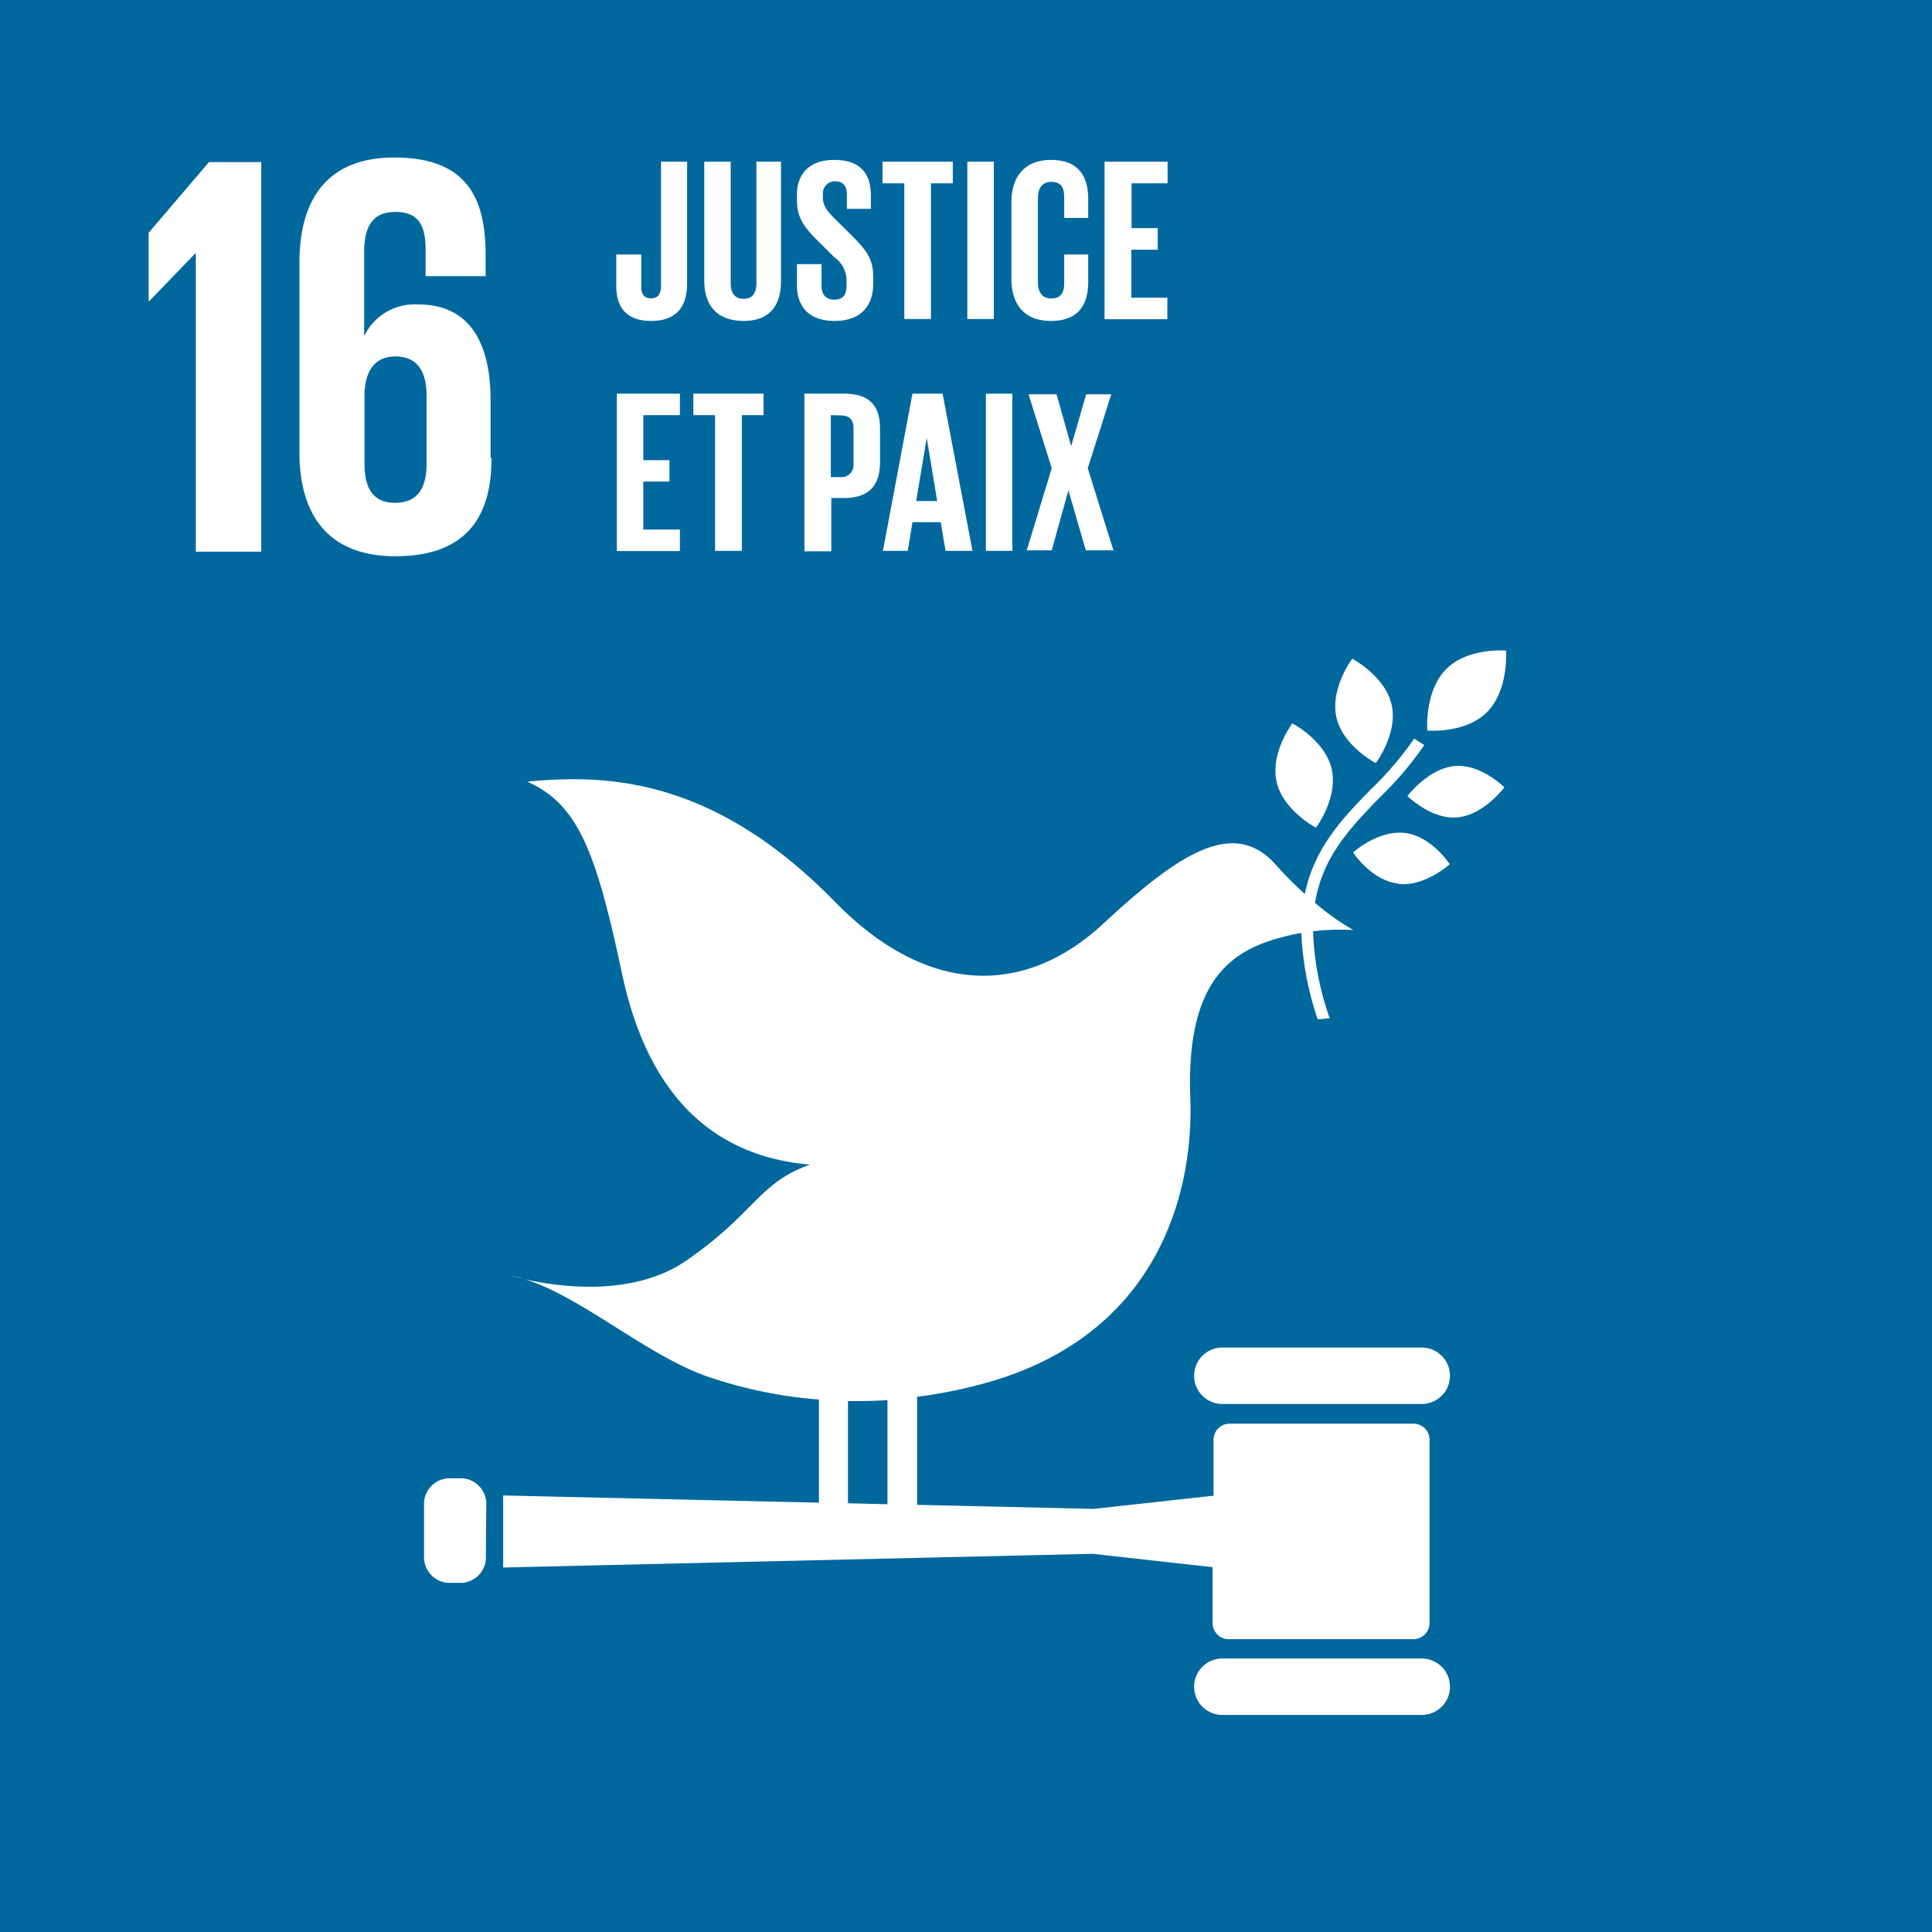 <svg xmlns="http://www.w3.org/2000/svg" viewBox="0 0 160.92 160.93"  xmlns:v="https://vecta.io/nano"><path d="M0 0h160.92v160.93H0z" fill="#00689d"/><g fill="#fff"><path d="M12.38 19.39v5.69h.05l3.83-3.97h.05v24.84h5.45V13.5h-4.35l-5.03 5.89zm28.48 18.76v-4.79c0-5.31-2.11-8-6-8A4.66 4.66 0 0 0 30.33 28h0v-7c0-2 .62-3.35 2.59-3.35s2.53 1.15 2.53 3.16V23h5v-1.75c0-4.78-1.58-8.13-7.61-8.13-5.74 0-7.9 3.68-7.9 8.76v15.79c0 5 2.21 8.66 8 8.66s8-3.16 8-8.18m-5.41.47c0 2.06-.77 3.26-2.63 3.26s-2.54-1.25-2.54-3.26v-5.93c.1-1.82.86-3 2.59-3s2.58 1.15 2.58 3.26zm77.1 16.25s-1.85 2.46-1.32 4.86 3.28 3.83 3.28 3.83 1.86-2.46 1.32-4.86-3.28-3.83-3.28-3.83m-3.02 14.07s1.85-2.47 1.31-4.87-3.28-3.82-3.28-3.82-1.85 2.46-1.31 4.86 3.28 3.83 3.28 3.83m7.62-2.64s2 2 4.19 1.78 3.88-2.5 3.88-2.5-2-2-4.18-1.77-3.89 2.49-3.89 2.49m3.21-10.55c-1.81 1.84-1.56 5.1-1.56 5.1s3.2.28 5-1.56 1.56-5.1 1.56-5.1-3.2-.28-5 1.56m-4 17.87c2.22.27 4.31-1.64 4.31-1.64s-1.52-2.34-3.74-2.6S112.7 71 112.7 71s1.51 2.33 3.74 2.59m1.98 38.65h-16.61a2.35 2.35 0 1 0 0 4.7h16.61a2.35 2.35 0 1 0 0-4.7m0 25.9h-16.61a2.35 2.35 0 1 0 0 4.7h16.61a2.35 2.35 0 0 0 0-4.7m-74.71-31.61a11 11 0 0 0-1.16-.3l1.16.3"/><path d="M117.81 118.58h-15.4a1.34 1.34 0 0 0-1.33 1.33v4.67l-10 1.1-14.69-.34v-9a39.92 39.92 0 0 0 5.85-1.19c14.13-4 17.21-15.67 16.9-23.75-.3-8.24 2.33-11.44 6.12-12.86a17.78 17.78 0 0 1 3.13-.83 25.76 25.76 0 0 0 1.36 7.18c.34 0 .67-.05 1-.09a23.84 23.84 0 0 1-1.38-7.23 17.67 17.67 0 0 1 3.35-.1 21.49 21.49 0 0 1-3.19-2.27c.64-3.9 3-6.3 5.35-8.74a28.54 28.54 0 0 0 3.75-4.4l-.84-.54a27.29 27.29 0 0 1-3.62 4.24c-2.33 2.39-4.69 4.83-5.49 8.7a29.46 29.46 0 0 1-2.42-2.44c-3.48-3.9-8-1-14.37 4.92s-14.5 6.2-22.36-1.84c-10.37-10.62-19.41-10.56-25.62-10 4.25 1.9 5.73 5.82 7.88 15.9C54 91.57 59.72 96.36 67.48 97c-4.32 1.53-4.53 4-10.32 8-4.52 3.12-10.88 2.14-13.45 1.55C48.44 108 54 113 59.06 114.7a37.38 37.38 0 0 0 9.15 1.87v8.59l-26.3-.6v6L91 129.42l10 1.11v4.66a1.34 1.34 0 0 0 1.33 1.34h15.4a1.35 1.35 0 0 0 1.34-1.34v-15.28a1.34 1.34 0 0 0-1.26-1.33zm-47.18-1.88c1.1 0 2.19 0 3.29-.09v8.68l-3.29-.08zm-30.16 12.86a2.14 2.14 0 0 1-2 2.28h-1.15a2.15 2.15 0 0 1-2-2.28v-4.14a2.15 2.15 0 0 1 2-2.29h1.18a2.14 2.14 0 0 1 2 2.29zM57.23 13.47V23.6c0 1.89-.83 3.13-3 3.13s-2.9-1.26-2.9-2.92V21.2h2.08v2.65c0 .65.24 1 .82 1s.83-.39.83-1.06V13.47zm7.82 0v9.91c0 2-.87 3.35-3.11 3.35s-3.28-1.32-3.28-3.35v-9.91h2.2V23.6c0 .77.31 1.29 1.08 1.29S63 24.37 63 23.6V13.47zm1.33 10.28V22h2.05v1.8c0 .73.33 1.16 1.08 1.16s1-.47 1-1.16v-.5a2.35 2.35 0 0 0-1-1.86l-1.3-1.29c-1.25-1.24-1.83-2-1.83-3.5v-.45c0-1.62.95-2.88 3.09-2.88s3.07 1.08 3.07 3v1.07h-2v-1.17c0-.76-.34-1.12-1-1.12a1 1 0 0 0-1 1.08v.27c0 .73.4 1.16 1 1.78l1.41 1.39c1.2 1.21 1.78 1.95 1.78 3.4v.63c0 1.8-1 3.08-3.21 3.08s-3.14-1.26-3.14-2.98zm7.13-10.28h5.85v1.8h-1.82v11.3h-2.22v-11.3h-1.81zm7.06 0h2.21v13.1h-2.21zm3.67 9.72v-6.34c0-2 1-3.53 3.29-3.53s3.11 1.35 3.11 3.28v1.55h-2v-1.72c0-.81-.27-1.28-1.07-1.28s-1.12.56-1.12 1.36v7c0 .79.33 1.35 1.12 1.35s1.07-.5 1.07-1.27V21.2h2v2.26c0 1.88-.78 3.27-3.11 3.27s-3.29-1.51-3.29-3.54zM92 13.47h5.25v1.8h-3V19h2.18v1.8h-2.2v4h3v1.79H92zM51.38 32.79h5.25v1.79h-3.05v3.75h2.18v1.78h-2.18v4h3.05v1.79h-5.25zm6.37 0h5.85v1.79h-1.81v11.3h-2.23v-11.3h-1.81zm9.25 0h3.3c2.22 0 3 1.1 3 2.93v2.76c0 1.84-.81 3-3 3h-1.06v4.44H67zm2.2 1.79v5.16h.81a1 1 0 0 0 1.08-1.08v-3c0-.71-.33-1.06-1.08-1.06zm4.34 11.3L76 32.79h2.51L81 45.88h-2.24l-.41-2.39H76l-.39 2.39zm2.77-4.15h1.75l-.87-5.25zm5.81-8.94h2.2v13.09h-2.2zM87.6 39l-1.93-6.16H88l1.22 4.32 1.25-4.32h2.09L90.6 39l2.14 6.84h-2.3l-1.45-5-1.39 5h-2.08z"/></g><defs /></svg>